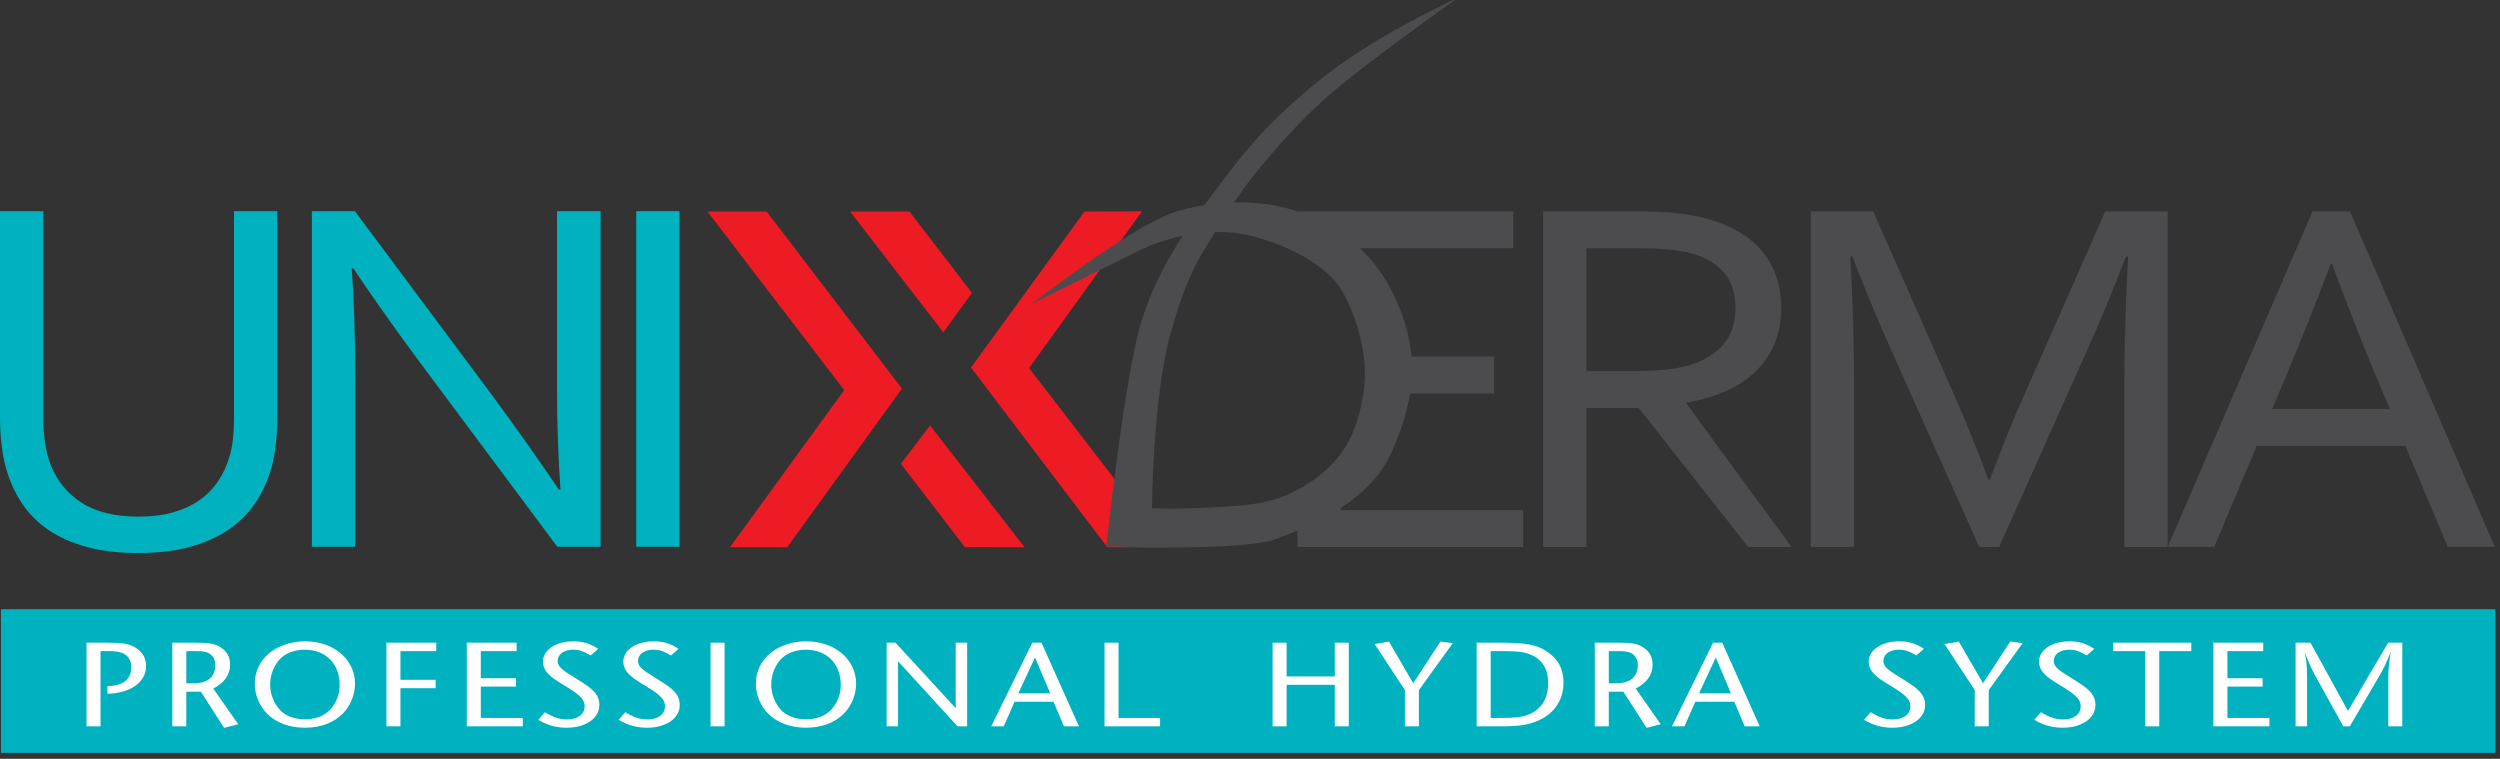 <?xml version="1.0" encoding="UTF-8" standalone="no"?>
<svg xmlns="http://www.w3.org/2000/svg" xmlns:xlink="http://www.w3.org/1999/xlink" xmlns:serif="http://www.serif.com/" width="100%" height="100%" viewBox="0 0 313 95" version="1.1" xml:space="preserve" style="fill-rule:evenodd;clip-rule:evenodd;stroke-linejoin:round;stroke-miterlimit:2;">
  <rect x="0" y="0" width="313" height="95" fill="#333333" stroke="none"/>
  <path d="M120.804,68.504c2.505,0 4.987,0.001 7.467,0.003c-3.922,-5.055 -7.801,-10.056 -11.823,-15.241c-1.378,1.809 -2.508,3.292 -3.661,4.806c4.304,5.601 3.985,5.186 8.017,10.432" style="fill:#ed1c24;fill-rule:nonzero;"></path>
  <path d="M142.959,26.488c0.007,-0.01 0.014,-0.019 0.021,-0.03c-2.842,0 -4.99,0.03 -7.207,0.03c-6.182,8.498 -8.041,11.053 -14.204,19.525c5.699,7.513 11.239,14.817 17.066,22.498l7.48,0.006c-7.419,-9.631 -10.104,-13.117 -17.276,-22.428c6.105,-8.475 7.844,-10.888 14.12,-19.601" style="fill:#ed1c24;fill-rule:nonzero;"></path>
  <path d="M95.99,26.488l-7.414,0c7.374,9.629 10.006,13.066 17.119,22.355c-6.201,8.53 -7.997,10.999 -14.294,19.661c2.709,0 4.819,0.013 7.156,0.013c6.137,-8.485 8.123,-11.231 14.366,-19.862c-5.631,-7.371 -11.155,-14.602 -16.933,-22.167" style="fill:#ed1c24;fill-rule:nonzero;"></path>
  <path d="M121.687,36.671c-4.256,-5.542 -3.845,-5.007 -7.819,-10.183l-7.432,0c3.862,5.003 7.686,9.958 11.67,15.12c1.308,-1.803 2.375,-3.274 3.581,-4.937" style="fill:#ed1c24;fill-rule:nonzero;"></path>
  <rect x="0.119" y="76.273" width="312.301" height="17.981" style="fill:#00b2bf;"></rect>
  <path d="M10.833,80.465l2.601,0c1.884,0 2.581,0.109 3.354,0.518c0.98,0.519 1.507,1.367 1.507,2.386c0,2.026 -1.941,3.424 -4.843,3.487l0,-0.957c0.943,-0.032 1.489,-0.159 1.96,-0.44c0.66,-0.377 1.037,-1.068 1.037,-1.9c0,-0.848 -0.396,-1.492 -1.131,-1.807c-0.433,-0.172 -0.923,-0.234 -1.922,-0.234l-0.811,0l0,9.42l-1.752,0l0,-10.473" style="fill:#fff;fill-rule:nonzero;"></path>
  <path d="M24.116,85.553c1.055,0 1.677,-0.19 2.186,-0.629c0.415,-0.393 0.66,-0.973 0.66,-1.617c0,-0.658 -0.264,-1.193 -0.754,-1.49c-0.377,-0.221 -0.829,-0.299 -1.753,-0.299l-1.131,0l0,4.035l0.792,0Zm-2.544,-5.088l2.94,0c1.715,0 2.412,0.127 3.09,0.567c0.81,0.502 1.206,1.224 1.206,2.166c0,1.271 -0.678,2.261 -2.11,3.013l3.128,4.461l-1.771,0.455l-2.902,-4.523l-1.829,0l0,4.334l-1.752,0l0,-10.473" style="fill:#fff;fill-rule:nonzero;"></path>
  <path d="M35.026,82.537c-0.753,0.816 -1.206,1.994 -1.206,3.156c0,1.178 0.453,2.34 1.206,3.172c0.716,0.77 1.847,1.194 3.147,1.194c1.301,-0.001 2.413,-0.424 3.147,-1.194c0.773,-0.816 1.206,-1.947 1.206,-3.109c0,-2.653 -1.733,-4.412 -4.372,-4.412c-1.281,0 -2.412,0.423 -3.128,1.193Zm9.422,3.047c0,1.428 -0.603,2.857 -1.601,3.83c-1.131,1.1 -2.752,1.697 -4.674,1.697c-1.922,0 -3.543,-0.597 -4.673,-1.697c-0.999,-0.973 -1.602,-2.418 -1.602,-3.814c0,-3.079 2.676,-5.307 6.351,-5.307c3.524,0 6.199,2.275 6.199,5.291" style="fill:#fff;fill-rule:nonzero;"></path>
  <path d="M48.383,80.465l6.237,0l0,1.053l-4.485,0l0,3.596l4.41,-0.001l0,1.051l-4.41,0l0,4.774l-1.752,0l0,-10.473" style="fill:#fff;fill-rule:nonzero;"></path>
  <path d="M58.443,80.465l6.237,0l0,1.053l-4.485,0l0,3.39l4.41,0l0,1.053l-4.41,0l0,3.926l5.258,0l0,1.051l-7.01,0l0,-10.473" style="fill:#fff;fill-rule:nonzero;"></path>
  <path d="M73.95,82.066c-0.886,-0.533 -1.432,-0.723 -2.205,-0.723c-1.131,0 -1.922,0.567 -1.922,1.383c0,0.518 0.264,0.879 1.055,1.428c0.283,0.189 0.377,0.252 1.979,1.258c1.639,1.035 2.186,1.758 2.186,2.873c0,1.648 -1.715,2.826 -4.09,2.826c-1.3,0 -2.449,-0.315 -3.561,-0.99l0.829,-0.957c1.131,0.675 1.847,0.91 2.77,0.91c1.338,0 2.205,-0.643 2.205,-1.649c0,-0.595 -0.301,-1.068 -1.074,-1.648c-0.433,-0.33 -0.547,-0.393 -2.224,-1.43c-1.357,-0.847 -1.922,-1.586 -1.922,-2.512c0,-1.46 1.621,-2.543 3.826,-2.543c1.168,0 2.148,0.299 3.09,0.942l-0.942,0.832" style="fill:#fff;fill-rule:nonzero;"></path>
  <path d="M84.011,82.066c-0.886,-0.533 -1.432,-0.723 -2.205,-0.723c-1.13,0 -1.922,0.567 -1.922,1.383c0,0.518 0.264,0.879 1.055,1.428c0.283,0.189 0.377,0.252 1.979,1.258c1.639,1.035 2.186,1.758 2.186,2.873c0,1.648 -1.715,2.826 -4.089,2.826c-1.301,0 -2.45,-0.315 -3.562,-0.99l0.829,-0.957c1.131,0.675 1.847,0.91 2.771,0.91c1.337,0 2.204,-0.643 2.204,-1.649c0,-0.595 -0.301,-1.068 -1.074,-1.648c-0.433,-0.33 -0.546,-0.393 -2.224,-1.43c-1.357,-0.847 -1.922,-1.586 -1.922,-2.512c0,-1.46 1.621,-2.543 3.826,-2.543c1.168,0 2.148,0.299 3.09,0.942l-0.942,0.832" style="fill:#fff;fill-rule:nonzero;"></path>
  <rect x="88.964" y="80.465" width="1.752" height="10.473" style="fill:#fff;"></rect>
  <path d="M97.762,82.537c-0.753,0.816 -1.206,1.994 -1.206,3.156c0,1.178 0.453,2.34 1.206,3.172c0.716,0.77 1.847,1.194 3.148,1.194c1.3,-0.001 2.412,-0.424 3.147,-1.194c0.772,-0.816 1.206,-1.947 1.206,-3.109c0,-2.653 -1.734,-4.412 -4.372,-4.412c-1.282,0 -2.413,0.423 -3.129,1.193Zm9.423,3.047c0,1.428 -0.603,2.857 -1.602,3.83c-1.131,1.1 -2.751,1.697 -4.673,1.697c-1.923,0 -3.543,-0.597 -4.674,-1.697c-0.999,-0.973 -1.602,-2.418 -1.602,-3.814c0,-3.079 2.676,-5.307 6.351,-5.307c3.524,0 6.2,2.275 6.2,5.291" style="fill:#fff;fill-rule:nonzero;"></path>
  <path d="M111.006,80.465l1.112,0l7.538,8.197l0,-8.197l1.432,0l0,10.473l-1.206,0l-7.444,-8.149l0,8.149l-1.432,0l0,-10.473" style="fill:#fff;fill-rule:nonzero;"></path>
  <path d="M129.585,82.318l-2.091,4.49l3.994,0l-1.903,-4.49Zm-2.563,5.543l-1.356,3.076l-1.564,0l5.144,-10.472l1.15,0l4.692,10.472l-1.885,0l-1.3,-3.076l-4.881,0" style="fill:#fff;fill-rule:nonzero;"></path>
  <path d="M138.288,80.465l1.753,0l0,9.422l5.201,0l0,1.051l-6.954,0l0,-10.473" style="fill:#fff;fill-rule:nonzero;"></path>
  <path d="M159.332,80.465l1.753,0l0,4.225l6.03,0l0,-4.225l1.752,0l0,10.473l-1.752,0l0,-5.198l-6.03,0l0,5.198l-1.753,0l0,-10.473" style="fill:#fff;fill-rule:nonzero;"></path>
  <path d="M175.893,86.4l-3.788,-5.762l1.791,-0.314l3.034,5.213l3.41,-5.213l1.546,0.203l-4.24,5.873l0,4.537l-1.753,0l0,-4.537" style="fill:#fff;fill-rule:nonzero;"></path>
  <path d="M187.913,89.887c2.299,0 3.26,-0.19 4.239,-0.832c1.113,-0.739 1.678,-1.932 1.678,-3.502c0,-1.807 -0.754,-3.031 -2.28,-3.627c-0.792,-0.314 -1.565,-0.408 -3.525,-0.408l-1.394,0l0,8.369l1.282,0Zm-3.034,-9.422l3.166,0c2.977,0 4.371,0.268 5.577,1.068c1.433,0.926 2.13,2.213 2.13,3.895c0,2.244 -1.168,3.955 -3.298,4.851c-1.187,0.487 -2.355,0.659 -4.522,0.659l-3.053,-0.001l0,-10.472" style="fill:#fff;fill-rule:nonzero;"></path>
  <path d="M202.212,85.553c1.055,0 1.677,-0.19 2.185,-0.629c0.416,-0.393 0.661,-0.973 0.661,-1.617c0,-0.658 -0.265,-1.193 -0.754,-1.49c-0.377,-0.221 -0.829,-0.299 -1.753,-0.299l-1.131,0l0,4.035l0.792,0Zm-2.544,-5.088l2.939,0c1.715,0 2.413,0.127 3.091,0.567c0.81,0.502 1.206,1.224 1.206,2.166c0,1.271 -0.678,2.261 -2.111,3.013l3.129,4.461l-1.772,0.455l-2.902,-4.523l-1.828,0l0,4.334l-1.752,0l0,-10.473" style="fill:#fff;fill-rule:nonzero;"></path>
  <path d="M214.816,82.318l-2.091,4.49l3.994,0l-1.903,-4.49Zm-2.563,5.543l-1.357,3.076l-1.564,0l5.145,-10.472l1.149,0l4.692,10.472l-1.883,0l-1.301,-3.076l-4.881,0" style="fill:#fff;fill-rule:nonzero;"></path>
  <path d="M239.93,82.066c-0.886,-0.533 -1.432,-0.723 -2.205,-0.723c-1.13,0 -1.922,0.567 -1.922,1.383c0,0.518 0.263,0.879 1.055,1.428c0.283,0.189 0.377,0.252 1.979,1.258c1.64,1.035 2.185,1.758 2.185,2.873c0,1.648 -1.714,2.826 -4.088,2.826c-1.301,0 -2.451,-0.315 -3.562,-0.99l0.829,-0.957c1.131,0.675 1.847,0.91 2.771,0.91c1.338,0 2.204,-0.643 2.204,-1.649c0,-0.595 -0.301,-1.068 -1.074,-1.648c-0.433,-0.33 -0.546,-0.393 -2.224,-1.43c-1.357,-0.847 -1.922,-1.586 -1.922,-2.512c0,-1.46 1.621,-2.543 3.825,-2.543c1.169,0 2.149,0.299 3.091,0.942l-0.942,0.832" style="fill:#fff;fill-rule:nonzero;"></path>
  <path d="M247.237,86.4l-3.787,-5.762l1.79,-0.314l3.034,5.213l3.411,-5.213l1.545,0.203l-4.24,5.873l0,4.537l-1.753,0l0,-4.537" style="fill:#fff;fill-rule:nonzero;"></path>
  <path d="M261.257,82.066c-0.886,-0.533 -1.433,-0.723 -2.205,-0.723c-1.131,0 -1.922,0.567 -1.922,1.383c0,0.518 0.264,0.879 1.055,1.428c0.283,0.189 0.377,0.252 1.978,1.258c1.64,1.035 2.187,1.758 2.187,2.873c0,1.648 -1.715,2.826 -4.09,2.826c-1.3,0 -2.449,-0.315 -3.562,-0.99l0.829,-0.957c1.131,0.675 1.848,0.91 2.771,0.91c1.338,0 2.205,-0.643 2.205,-1.649c0,-0.595 -0.302,-1.068 -1.074,-1.648c-0.434,-0.33 -0.547,-0.393 -2.224,-1.43c-1.357,-0.847 -1.922,-1.586 -1.922,-2.512c0,-1.46 1.62,-2.543 3.825,-2.543c1.168,0 2.149,0.299 3.091,0.942l-0.942,0.832" style="fill:#fff;fill-rule:nonzero;"></path>
  <path d="M268.587,81.518l-4.015,0l0,-1.053l9.781,0l0,1.053l-4.014,0l0,9.42l-1.752,0l0,-9.42" style="fill:#fff;fill-rule:nonzero;"></path>
  <path d="M277.12,80.465l6.237,0l0,1.053l-4.484,0l0,3.39l4.409,0l0,1.053l-4.409,0l0,3.926l5.258,0l0,1.051l-7.011,0l0,-10.473" style="fill:#fff;fill-rule:nonzero;"></path>
  <path d="M287.407,80.465l1.865,0l4.693,8.541l5.032,-8.541l1.771,0l0,10.473l-1.752,0l0,-6.092c0,-1.084 0.093,-1.963 0.32,-3.235c-0.697,1.649 -0.848,1.963 -1.395,2.936l-3.75,6.391l-0.81,0l-3.543,-6.391c-0.396,-0.721 -0.791,-1.602 -1.3,-2.936c0.245,1.209 0.302,1.727 0.302,3.235l0,6.092l-1.433,0l0,-10.473" style="fill:#fff;fill-rule:nonzero;"></path>
  <path d="M180.662,29.021c-0.016,0.001 -0.031,0 -0.046,0c-0.001,0.001 -0.001,0.002 -0.001,0.002c0.016,-0.001 0.031,0 0.047,-0.002" style="fill:#4c4c4e;fill-rule:nonzero;"></path>
  <path d="M17.359,64.684c1.618,0 3.054,-0.178 4.306,-0.534c1.253,-0.356 2.345,-0.858 3.276,-1.507c0.931,-0.648 1.707,-1.429 2.328,-2.339c0.62,-0.911 1.097,-1.92 1.43,-3.03c0.221,-0.691 0.376,-1.46 0.465,-2.308c0.089,-0.848 0.133,-1.669 0.133,-2.465l0,-26.059l5.42,0l0,25.934c0,0.984 -0.055,2.009 -0.166,3.076c-0.111,1.069 -0.288,2.063 -0.532,2.984c-0.421,1.549 -1.053,2.982 -1.895,4.301c-0.843,1.319 -1.94,2.46 -3.292,3.423c-1.353,0.962 -2.976,1.716 -4.872,2.26c-1.895,0.544 -4.119,0.817 -6.667,0.817c-2.439,0 -4.579,-0.251 -6.419,-0.754c-1.84,-0.502 -3.42,-1.198 -4.738,-2.088c-1.319,-0.89 -2.401,-1.946 -3.243,-3.171c-0.843,-1.225 -1.496,-2.559 -1.962,-4.003c-0.332,-1.047 -0.571,-2.167 -0.715,-3.36c-0.144,-1.193 -0.216,-2.355 -0.216,-3.485l0,-25.934l5.42,0l0,26.059c0,0.943 0.072,1.911 0.217,2.905c0.144,0.994 0.371,1.899 0.682,2.716c0.775,2.031 2.066,3.631 3.873,4.803c1.807,1.173 4.196,1.759 7.167,1.759" style="fill:#00b2bf;fill-rule:nonzero;"></path>
  <path d="M61.893,49.863c2.726,3.705 5.42,7.516 8.08,11.43l0.2,0c-0.288,-4.082 -0.432,-8.247 -0.432,-12.497l0,-22.355l5.453,0l0,42.01l-5.42,0l-17.458,-23.423c-3.016,-4.081 -5.709,-7.891 -8.081,-11.429l-0.2,0c0.288,3.831 0.433,8.3 0.433,13.408l0,21.444l-5.421,0l0,-42.01l5.387,0l17.459,23.422" style="fill:#00b2bf;fill-rule:nonzero;"></path>
  <rect x="79.657" y="26.441" width="5.42" height="42.01" style="fill:#00b2bf;"></rect>
  <path d="M198.614,51.085l0,17.396l-5.42,0l0,-42.017l11.532,0c1.95,0 3.604,0.069 4.968,0.204c1.364,0.137 2.607,0.351 3.74,0.644c3.1,0.796 5.472,2.151 7.114,4.065c1.639,1.917 2.457,4.31 2.457,7.176c0,1.698 -0.288,3.216 -0.866,4.555c-0.575,1.339 -1.385,2.501 -2.425,3.486c-1.045,0.984 -2.293,1.79 -3.744,2.419c-1.456,0.626 -3.071,1.088 -4.842,1.381l0,0.125l13.175,17.962l-5.425,0l-13.707,-17.396l-6.557,0m0,-20.005l0,15.389l5.357,0c1.666,0 3.084,-0.053 4.261,-0.159c1.174,-0.104 2.231,-0.292 3.159,-0.565c1.885,-0.544 3.339,-1.412 4.361,-2.606c1.019,-1.194 1.531,-2.753 1.531,-4.679c-0.025,-1.801 -0.512,-3.251 -1.465,-4.349c-0.953,-1.1 -2.273,-1.891 -3.959,-2.372c-0.798,-0.229 -1.751,-0.396 -2.862,-0.502c-1.111,-0.105 -2.516,-0.157 -4.226,-0.157l-6.157,0" style="fill:#4c4c4e;fill-rule:nonzero;"></path>
  <path d="M250.298,68.481l-2.498,0l-11.211,-25.091c-1.553,-3.454 -3.108,-7.211 -4.662,-11.272l-0.263,0c0.308,5.84 0.466,11.19 0.466,16.047l0,20.316l-5.423,0l0,-42.016l7.817,0l10.482,23.771c1.199,2.722 2.52,5.999 3.959,9.829l0.167,0c1.599,-4.249 2.917,-7.526 3.961,-9.829l10.48,-23.771l7.817,0l0,42.016l-5.424,0l0,-20.316c0,-4.754 0.159,-10.102 0.467,-16.047l-0.265,0c-1.643,4.292 -3.195,8.049 -4.66,11.272l-11.21,25.091" style="fill:#4c4c4e;fill-rule:nonzero;"></path>
  <path d="M271.396,68.48l18.136,-42.016l4.69,0l18.134,42.016l-5.891,0l-5.316,-12.653l-18.611,0l-5.319,12.653l-5.823,0m20.431,-35.485c-1.986,5.229 -3.884,9.982 -5.692,14.257l-1.661,3.955l14.753,0l-1.688,-3.95c-1.825,-4.354 -3.686,-9.107 -5.578,-14.262l-0.134,0" style="fill:#4c4c4e;fill-rule:nonzero;"></path>
  <path d="M167.864,63.866l0,-0.26c2.564,-1.676 4.922,-3.864 6.24,-6.736c1.109,-2.417 2.014,-4.934 2.427,-7.608l10.533,0l0,-4.615l-10.356,0c-0.229,-2.761 -1.072,-5.701 -2.811,-8.878c-1.034,-1.89 -2.29,-3.424 -3.635,-4.689l19.2,0l0,-4.616l-27.022,0l0,0.009c-1.852,-0.616 -3.385,-0.873 -4.165,-0.953c-0.943,-0.097 -2.23,-0.203 -3.766,-0.179c0.969,-1.434 1.976,-2.84 3.063,-4.145c2.612,-3.132 4.75,-5.585 8.303,-8.824c4.18,-3.816 16.254,-12.355 16.254,-12.355l-0.187,-0.017c0,0 -10.147,4.629 -16.88,10.152c-6.31,5.173 -8.961,8.469 -12.167,12.731c-0.666,0.884 -1.382,1.823 -2.111,2.801c-1.359,0.226 -2.83,0.529 -4.37,1.119c-5.493,2.104 -17.241,11.227 -17.241,11.227c0,0 11.171,-5.544 13.656,-6.762c1.146,-0.564 3.028,-1.275 5.256,-1.746c-1.921,2.932 -3.766,6.313 -5.082,10.399c-2.2,6.826 -4.489,28.484 -4.489,28.484c0,0 16.864,0.638 21.107,-0.883c0.835,-0.3 1.796,-0.66 2.819,-1.089l0,2.048l28.252,0l0,-4.615l-22.828,0Zm-15.703,-34.815c1.514,-0.029 3.08,0.099 4.638,0.511c5.63,1.488 9.385,4.113 10.904,6.36c1.517,2.247 3.865,8.071 3.009,13.296c-0.856,5.224 -2.651,8.472 -6.625,11.124c-3.976,2.653 -7.068,2.924 -12.423,3.194c-5.356,0.271 -7.439,0.1 -7.439,0.1c0,0 0.111,-13.56 2.203,-21.382c0.929,-3.472 2.147,-7.343 4.238,-10.814c0.475,-0.79 0.959,-1.588 1.448,-2.387c0,0 0.001,-0.001 0.001,-0.002c0.016,0 0.031,0.001 0.046,0" style="fill:#4c4c4e;fill-rule:nonzero;"></path>
</svg>
